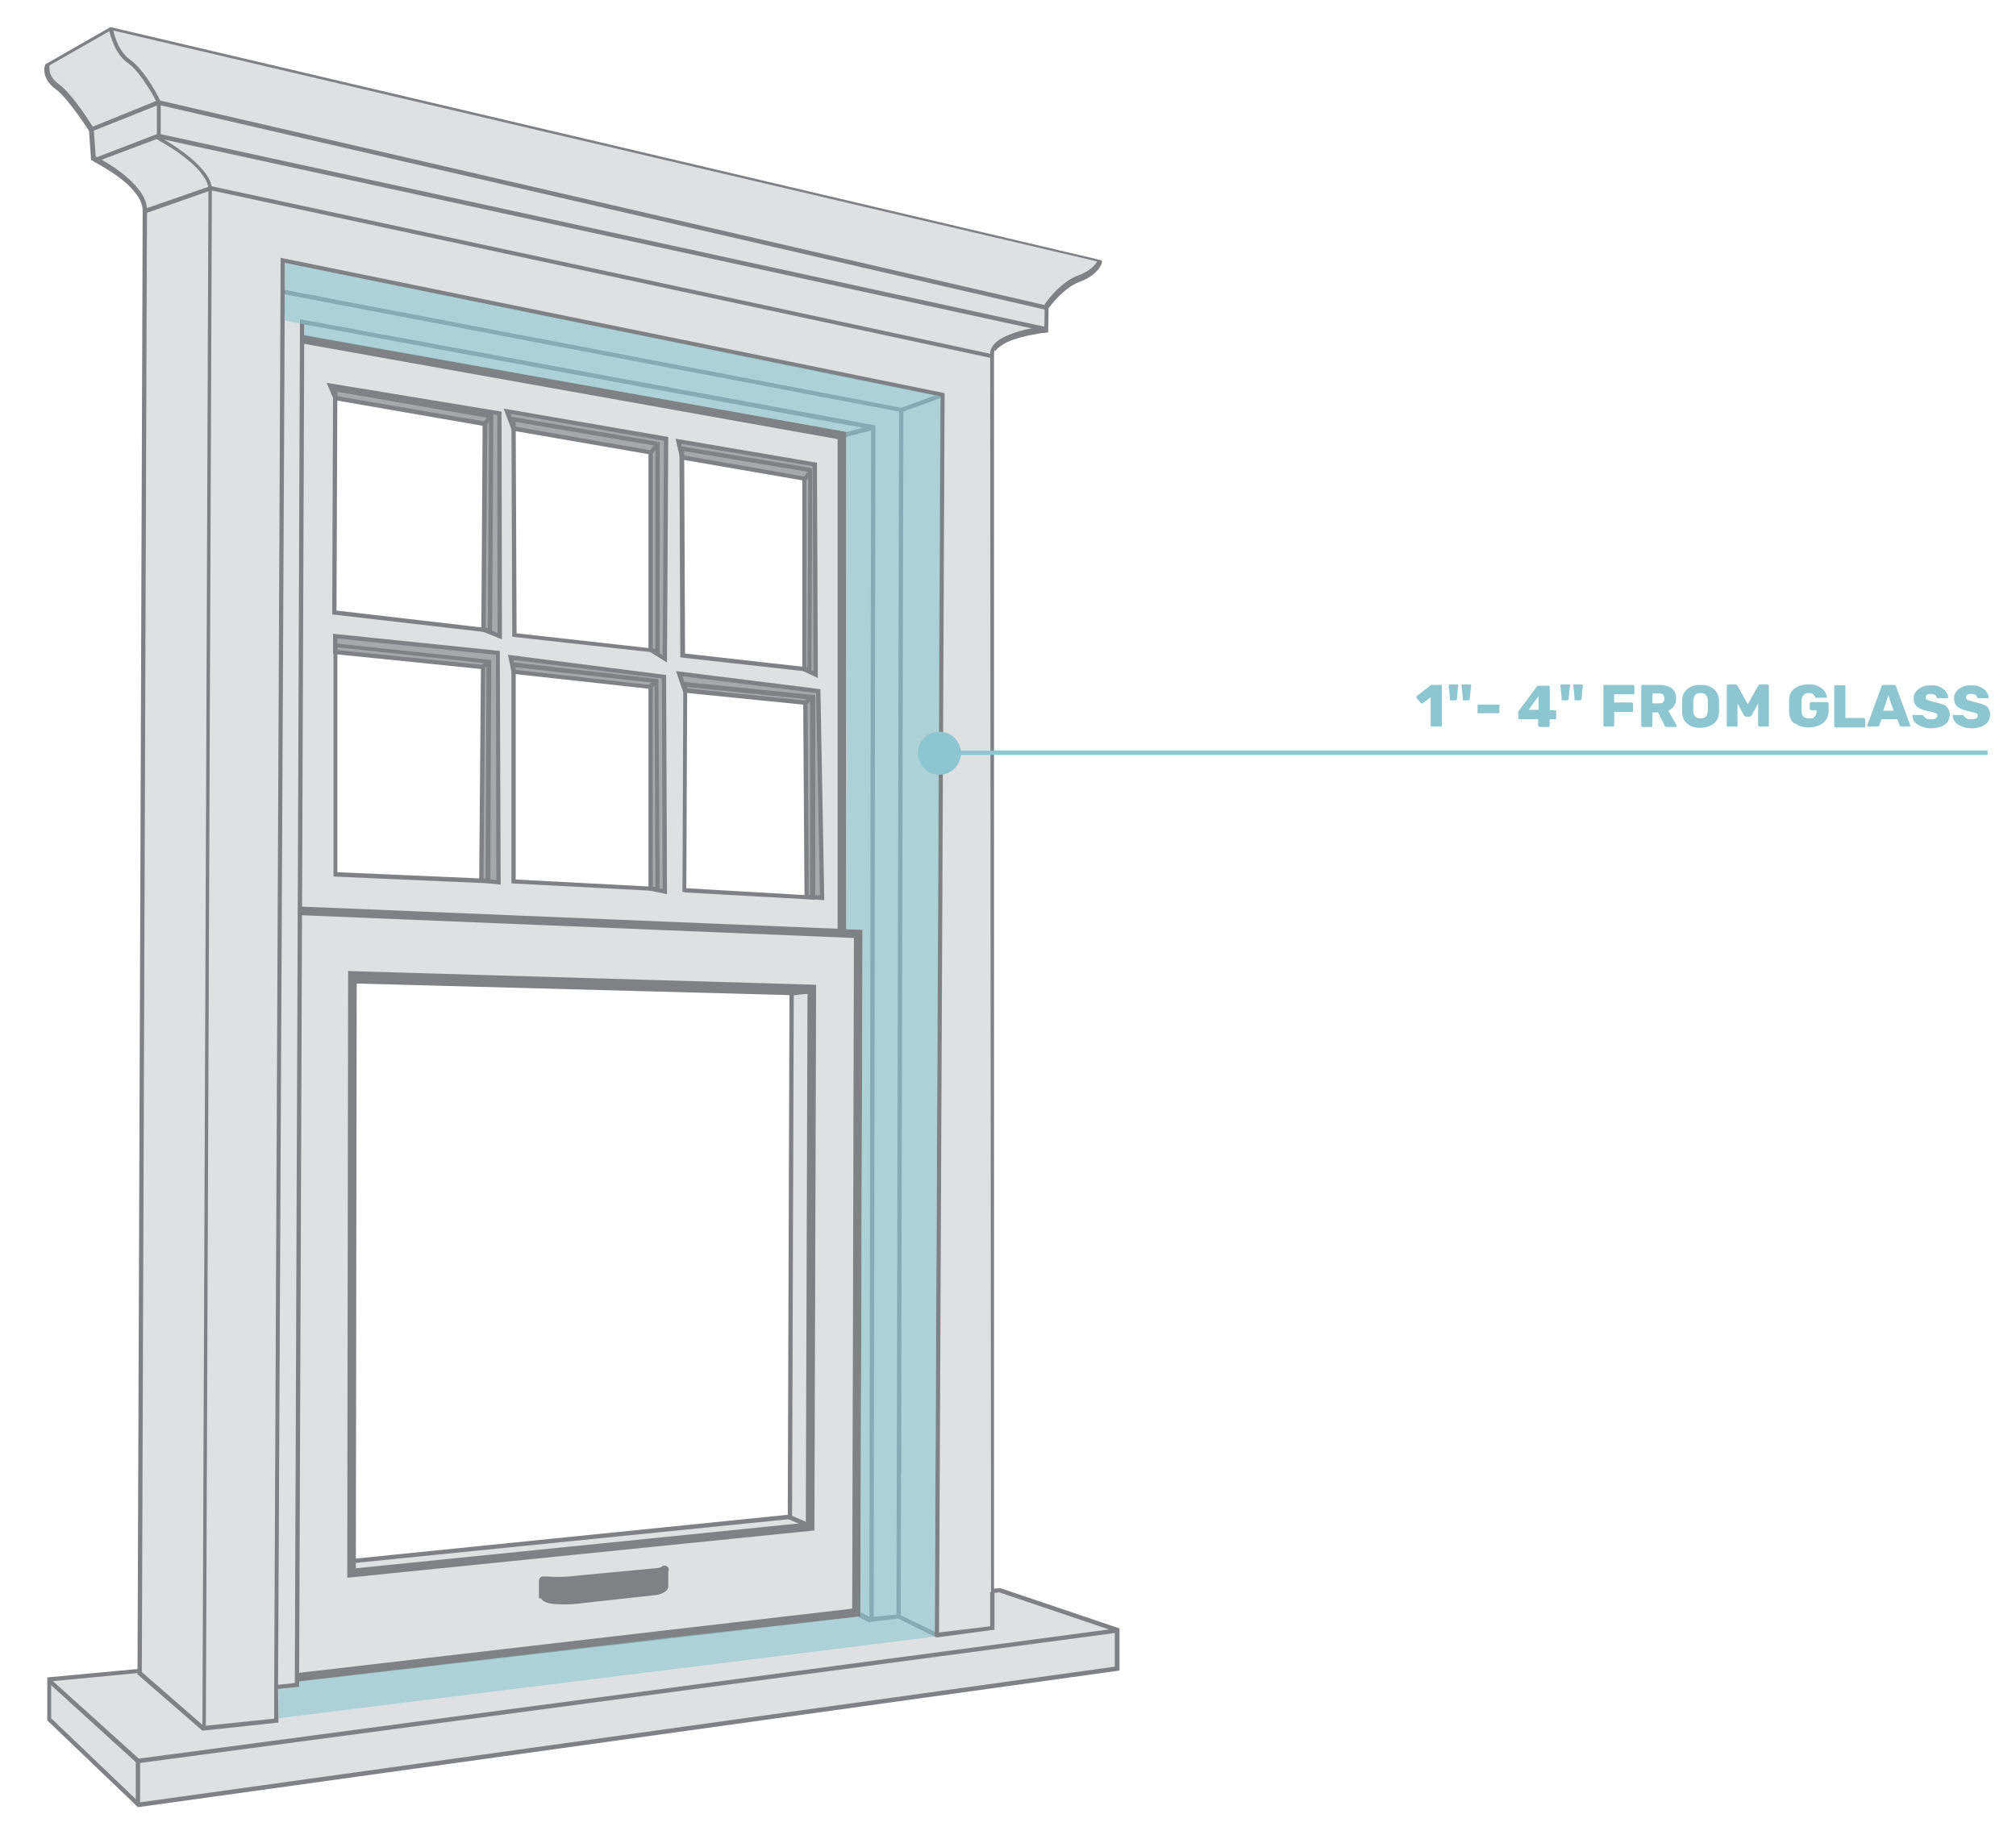 <svg xmlns="http://www.w3.org/2000/svg" viewBox="0 0 469.1 428.1" xmlns:v="https://vecta.io/nano"><style><![CDATA[.B{isolation:isolate}.O{mix-blend-mode:multiply}.Q{fill:#808184}.R{fill:#a6a8ab}]]></style><defs><clipPath ><path d="M249.3 57.1h171.4v338.3H249.3z" fill="none"/></clipPath><path id="B" d="M150.65 159.647l1.391-1.143.635.773-1.391 1.143z"/><path id="C" d="M337.4 162.6l-.3-2.9v-.3s.1-.1.3-.1h1.6c.1 0 .2 0 .3.1s0 .2 0 .3l-.3 2.9c0 .3-.2.4-.4.4h-.9c-.2 0-.4-.1-.4-.4zm3 0l-.3-2.9v-.3c0-.1.2-.1.3-.1h1.6c.1 0 .2 0 .3.1v.3l-.3 2.9c0 .3-.2.4-.4.4h-.9c-.2 0-.4-.1-.4-.4z"/></defs><g class="B"><path d="M159.2 207.2l.2-47.9 29.6 3v46.6c.1 0-29.8-1.7-29.8-1.7zM183.8 353L81.7 363.3l.3-134.9 102.2 2.7-.4 121.8zM78 150.1l35.7 3.8-.2 51-35.5-1.5v-53.3zm0-59.5l36.3 6.2-.3 49.9-36.2-4.2.2-52zm74.8 67.9l.2 48.4-33.5-1.8v-50.5l33.2 3.8zm.2-55.2v48.3l-33.3-3.7-.2-50.2 33.5 5.7zm35.6 6.1l-.2 46.5-29.5-3.3-.2-48.2 29.9 5zm42.2 261.1l-.2-287.6c0-4.8 12.6-6 12.6-6v-5.3c.1 0 3.5-4.9 7.7-6.5 4.3-1.6 4.9-4.1 4.9-4.1L25.7 6.9l-14.9 8.5s-.9 2.5 2.3 4.9 8 10.1 8 10.1l.5 6.7s11.9 5.8 11.9 12.2l-1.2 339.9-21 2v9.3l20.8 19.9 227.7-31.7v-9l-27.4-9.2-1.7.2z" fill="#dfe0e1"/><path d="M187.1 155.7v-44.3l-28.4-4.9-.8-3.8 31.7 5.4.2 48.9-2.7-1.3z" class="R"/><path d="M187.1 155.7h.5V111l-28.5-5-.6-2.7 30.6 5.2.2 47.7-1.9-.9-.3.4h.5-.5l-.2.5 3.4 1.6-.2-50.1-32.9-5.6 1.1 4.8 28.4 4.9v44.3l.2.1.2-.5z" class="Q"/><path d="M151.4 151.3v-46l-31.9-5.6-1.5-4 37 6.5-.3 51.1-3.3-2z" class="R"/><path d="M151.4 151.3h.5v-46.4l-32-5.6-1.1-3 35.7 6.3-.3 49.9-2.5-1.6-.3.4h.5-.5l-.2.4 4 2.5.3-52.5-38.3-6.6 1.9 5.1 31.8 5.5v45.9l.3.1.2-.4z" class="Q"/><path d="M112.5 146.5l.4-47.9-34.9-6-1.2-2.9 39.4 6.5.1 51.8-3.8-1.5z" class="R"/><path d="M112.5 146.5h.5l.4-48.3-35-6-.8-1.9 38.1 6.3.1 50.7-3.1-1.2-.2.4h.5-.5l-.2.5 4.5 1.8-.1-53L76 89.1l1.7 4 34.6 6-.3 47.8.3.1.2-.5z" class="Q"/><path d="M187.7 208.7l-.3-45.1-28.1-2.9-1.3-3.9 32.4 4 .9 48.2-3.6-.3z" class="R"/><path d="M187.7 208.7h.5l-.3-45.6-28.2-2.9-.9-2.8 31.1 3.9.9 47.1-3.1-.2v.5h.5-.5l-.1.5 4.2.3-.9-49.1-33.6-4.2 1.7 5 27.9 2.8.3 45.2h.4l.1-.5z" class="Q"/><path d="M151.4 206.8v-46.9l-31.9-3.6-.7-3.3 35.7 4.5.2 50-3.3-.7z" class="R"/><path d="M151.4 206.8h.5v-47.3l-32-3.6-.4-2.3 34.5 4.3.2 49-2.7-.6-.1.5h.5-.5l-.1.5 3.9.8-.2-51-36.8-4.7.9 4.4 31.8 3.5v46.9l.4.1.1-.5z" class="Q"/><path d="M112 204.9l.4-49.7-34.4-3.4V148l37.8 3.7.2 53.6-4-.4z" class="R"/><g class="Q"><path d="M112 204.9h.5l.4-50.1-34.4-3.5v-2.7l36.9 3.8.1 52.4-3.4-.4-.1.5h.5-.5v.5l4.5.5-.2-54.4-38.8-4v4.7l34.4 3.5-.4 49.6.5.1v-.5z"/><path d="M159.2 207.2h.5l.2-47.3 28.6 2.9v45.6c.1 0-29.2-1.7-29.2-1.7v.5h.5-.5v.5l30.4 1.7v-47.6c-.1 0-30.7-3.1-30.7-3.1l-.2 48.9h.5v-.5zM183.8 353v-.5L82.2 362.8l.3-133.9 101.2 2.7-.4 121.4h.5v-.5.5h.5l.4-122.3-103.2-2.8-.3 136 103.1-10.4v-.4h-.5zM78 150.1v.5l35.2 3.8-.2 50.1-34.5-1.5v-52.8h-.4v.5-.5h-.5V204l36.5 1.6.2-52-36.7-3.9v.6h.5zm0-59.5v.5l35.8 6.2-.3 48.9-35.2-4.1.2-51.5H78v.5-.5h-.5l-.2 52.4 37.2 4.3.3-50.9L77.5 90v.6h.5zm74.8 67.9h-.5l.2 47.9-32.5-1.7v-49.4l32.7 3.7v-.5h-.4.5v-.5l-33.8-3.9v51.5l34.5 1.8-.3-49.4h-.4v.4zm.2-55.2h-.5V151l-32.3-3.6-.2-49.2 32.9 5.6v-.5h-.4.5v-.5L119 97l.2 51.2 34.3 3.8v-49.2h-.4v.4zm35.6 6.1h-.5l-.2 45.9-28.5-3.2-.2-47.1 29.3 4.9v-.5h-.4.5v-.5l-30.5-5.1.2 49.2 30.5 3.4.2-47.4h-.4v.4zm42.2 261.1h.5v-142V82.9c0-2.4.2-.9.4-1.3.5-.7 1.5-1.4 2.7-2 1.8-.8 4.1-1.4 5.9-1.7.9-.2 1.7-.3 2.3-.4.6 0 .9-.1.9-.1h.4l.1-5.8h-.5l.4.3.1-.2c.7-.9 3.7-4.8 7.2-6.1 4.4-1.6 5.2-4.3 5.2-4.5v-.5c.1 0-230.7-54.3-230.7-54.3L10.5 15v.2s-.2.4-.2 1c0 1.1.4 2.9 2.6 4.5 1.5 1.1 3.5 3.6 5.1 5.8.8 1.1 1.5 2.1 2 2.9s.8 1.2.8 1.2l.4-.3h-.5l.5 7h.3c0 .1.2.2.5.4 1.1.6 4 2.2 6.5 4.2 1.3 1 2.4 2.2 3.3 3.4s1.4 2.5 1.4 3.8l-.6 172.3-.6 167.5h.5v-.5l-21.5 2v10l21.1 20.2 228.4-31.8V379l-27.8-9.4-1.8.2v.5h.6-.5v.5l1.5-.2 26.9 9.1v8.2l-227 31.6-20.5-19.6v-8.6l21.1-2v-.5l1.2-339.9c0-1.8-.8-3.4-2-4.9-3.5-4.5-10.2-7.7-10.2-7.7l-.2.4h.5l-.5-6.8h0c0-.1-1.2-2-2.8-4.3-1.6-2.2-3.6-4.8-5.3-6-2-1.5-2.2-2.9-2.2-3.7v-.5h0v-.2h0 0 0L11 15l.2.4L25.9 7l230 54v-.5c.1 0-.4-.1-.4-.1h.2-.2 0 .2-.2s-.6 2.2-4.6 3.7c-2.2.8-4.2 2.5-5.6 4s-2.2 2.7-2.2 2.7h0c0 .1-.1 5.6-.1 5.6h.5v-.5s-3.2.3-6.4 1.2c-1.6.5-3.2 1.1-4.5 1.9-.6.4-1.2.9-1.6 1.5s-.6 1.2-.6 1.9l.2 287.6v.6h.6v-.6z"/><path d="M32.3 409.3l-20.5-18.5-.7.7 20.8 18.9 228-30.4-.1-1-227.5 30.3z"/><path d="M31.6 410h1v10.2h-1zm.3-20.4l15.2 13.2 17.7-1.9-.1-7.8 4.9-.5 1.2-317.1 131.9 24.4-.4 277.6 6.7-.8 8.9 4.4 13.5-1.8v-8.8h-1v8L218 380l-8.9-4.3-5.8.6.4-277.3L69.8 74.3l-1.2 317.4-4.8.5v7.8l-16.4 1.7-14.8-12.9-.7.8z"/><path d="M47.9 402.2l1.4-358c0-1.6-.8-3.1-2-4.5-3.5-4.3-10.2-7.8-10.2-7.9l-.2.4h.5v-8.5h0c0-.1-.9-1.9-2.2-4s-3.1-4.5-4.9-5.8c-1.6-1.1-2.6-2.9-3.2-4.4-.3-.8-.5-1.4-.6-1.9 0-.2-.1-.4-.1-.6v-.2l-1 .2s.2 1.3.9 2.9c.6 1.6 1.7 3.6 3.5 4.8 1.6 1.1 3.3 3.5 4.6 5.5.7 1 1.2 2 1.6 2.7l.4.8c.1.2.2.3.2.3l.4-.2h-.5v8.7h.3c0 .1.2.2.5.4 1.1.6 4 2.3 6.5 4.4 1.3 1.1 2.5 2.2 3.3 3.4.9 1.2 1.4 2.3 1.4 3.4l-.7 181.1-.7 176.9h1z"/><path d="M33.7 49.7l15.4-5.4 181.4 39 .2-.9L49 43.3l-15.6 5.4.3 1zM22 37.8l14.9-5.6L242.7 77l.2-1L36.8 31.1l-15.1 5.8.3.9zm-.9-7.1l15.8-6.3 206.4 47.7.2-1L36.8 23.3l-16 6.5.3.9zM70 213l128.7 5.3-.4 156.1-129.3 15 .2 2 131-15.2.5-159.8L70.1 211l-.1 2zm12 14h-1l-.2 140.2 108.7-11 .4-127L81 226v1h1v1l105.9 3.1-.4 123.3L82.8 365l.2-138h-1v1-1z"/><path d="M196.9 217.4V100.5L70.4 77.9l-.3 2 124.8 22.3v115.2h2zm2.183 158.571l.454-.891 3.297 1.68-.454.891zM126.8 371.5s.2 1.6 8.8.7l16.4-1.8c2.6-.3 2.7-1.2 2.7-1.2v-4c.1 0 .3.5-1.9.7l-18 1.7c-5 .6-8.1 0-8.1 0v4z"/><path d="M126.8 371.5h-1c0 .3.1.6.3.8.3.3.8.6 1.5.8.8.2 1.8.3 3.4.3 1.2 0 2.7 0 4.6-.3l16.4-1.8c1.4-.1 2.3-.5 2.8-.9.6-.4.7-1 .7-1.2v-4c.1 0-.9 0-.9 0l-1 .3.9-.2h-.9v.2l.9-.2h-.9.8l-.6-.5c0 .1-.2.3-.2.5h.8l-.6-.5.3.3-.2-.4h-.1c0 .1.3.4.3.4l-.2-.4s-.4.2-1.4.3h0l-18.1 1.7c-1.6.2-2.9.3-4.1.3s-2.1 0-2.8-.1h-.7-.2c-.3 0-.6 0-.8.2s-.4.5-.4.8v4c.1 0 .1.1.1.1h1c0-.1 1-.2 1-.2v-4h-1.1l-.2 1s1.5.3 4.1.3 2.7 0 4.3-.3c4.9-.6 15.8-1.5 18-1.7h0c1-.1 1.6-.2 2.1-.5.2-.1.4-.2.6-.5a1.08 1.08 0 0 0 .3-.7v-.3c-.2-.5-.6-.8-1.1-.7-.5 0-.9.5-.9 1v4c-.1 0 .5 0 .5 0l-.6-.3v.2h.6l-.6-.3h.2-.2 0l.2.1h-.2v-.1h0 0l-.4.2c-.4.2-.7.2-1.5.3l-16.4 1.8c-1.9.2-3.3.3-4.4.3-2 0-3-.2-3.3-.4h-.2l-.2.3.3-.2h0c0-.1-.2.2-.2.2l.3-.2-.7.4h.8v-.4l-.7.4h.8c0-.1-1 0-1 0h1-1zm56.961-140.771l4.97-.549.11.994-4.97.549zM183 353.4l5.3 2.2.4-.9-5.3-2.3M112.394 98.361l1.471-1.896.79.613-1.471 1.896z"/><path d="M151.052 105.054l1.4-1.825.793.609-1.4 1.825zm35.773 6.191l1.4-1.825.793.609-1.4 1.825zm-74.796 43.538l1.47-1.203.633.774-1.47 1.203z"/><use href="#B"/><use href="#B" x="36.449" y="3.501"/><path d="M196.035 100.893l7.061-1.852.254.967-7.061 1.852zM218.5 380.6l1.3-289.1L65.3 60l-1.5 333h.9l1.6-331.8 152.5 31.1-1.3 288.3h1z"/><path d="M209.6 376.2l.6-281.2L65.9 67.4l-.2 1 143.5 27.4-.6 280.4h1z"/><path d="M209.514 94.966l9.585-3.489.342.94-9.585 3.489z"/></g><path d="M209.7 94.9h0 0l5.2-1.9-5.2 1.9z" fill="#5d4300"/><g class="Q"><path d="M70.8 75.5v1.4-1.4L201 99.6h.2L70.8 75.5zm131.9 24.6h0l-.4 276.2h0l.4-276.2zM69.6 391.3h0v1.2h0v-1.2zm127.3-175h0l3.8.2h0l-3.8-.2zM158.2 381l-88.7 10.2h0l88.7-10.3zM70.8 78h0l126.1 22.6h0 0L70.8 78zm126.1 23.6h0v78.5-78.5z"/><path d="M200.3 376.2h-.3l1.6.8h.8v-.7h-.1l-2-1.1v1zm.7-276.7l-4.1 1.1h0v1h0l5.8-1.5h0v-.3l-1.5-.3h-.2z"/></g><g fill="#818385"><path d="M209.6 342.5l.1-.1v-23.9h0l-.1 24z"/><path d="M209.6 342.5v.2h.1v-.3l-.1.1z"/></g><g fill="#8bc6d1"><path class="O" d="M66.4 61.2l-.2 13.4 4.6.9v2.6l126.1 22.4.2 79.4-.2 36.4 3.8.1-.5 159.8-41.7 4.6-88.9 10.5v1.3l-4.8.5v6.8l152.7-19 1.4-288.7-152.5-31z" opacity=".6"/><path d="M333 169.1l-.1-.2v-6.6l-1.9 1.4h-.2c-.1 0-.2 0-.3-.2l-.9-1.1v-.2c0-.1 0-.2.2-.3l3.2-2.5h.3 1.8.3s.1.1.1.3v9.1c0 .1 0 .2-.1.3h-.3-1.9s-.2 0-.2-.1z"/><use href="#C"/><path d="M343.9 166s-.1-.1-.1-.3v-1.4c0-.1 0-.2.1-.3h.3 4.4.3v.3 1.4.2s-.1.1-.3.1h-4.4-.3zm14.1 3.1l-.1-.2v-1.5h-4.3s-.2 0-.2-.1l-.1-.2v-1.4c0-.1 0-.3.2-.4l4.1-5.5c.1-.2.3-.2.5-.2h2.1.3s.1.1.1.3v5.4h1.2c.1 0 .2 0 .3.1v.2 1.5.2s-.1.1-.3.1h-1.2v1.5c0 .1 0 .2-.1.3h-.3-1.8s-.2 0-.2-.1zm-2.3-3.9h2.3V162l-2.3 3.2z"/><use href="#C" x="26"/><path d="M373.2 169.1l-.1-.2v-9.1-.3s.1-.1.3-.1h6.5c.1 0 .2 0 .3.1 0 0 .1.2.1.3v1.5c0 .1 0 .2-.1.3h-.3-4.3v1.9h4c.1 0 .2 0 .3.1 0 0 .1.2.1.3v1.5c0 .1 0 .2-.1.3h-.3-4v3.1.2s-.1.1-.3.1h-1.9s-.2 0-.2-.1zm8.8 0l-.1-.2v-9.1-.3s.1-.1.3-.1h3.9c1.2 0 2.2.3 2.9.8.7.6 1 1.3 1 2.4s-.2 1.2-.5 1.7-.7.8-1.3 1.1l1.9 3.4v.2.2h-.2-2c-.3 0-.5-.1-.6-.4l-1.5-3h-1.3v3.1c0 .1 0 .2-.1.3h-.3-1.9s-.2 0-.2-.1zm4.1-5.4c.4 0 .7-.1.9-.3s.3-.5.3-.8-.1-.6-.3-.9-.5-.3-.9-.3h-1.6v2.3h1.6zm6.5 4.7c-.8-.6-1.2-1.6-1.2-2.8v-1.2-1.2c0-1.2.4-2.2 1.2-2.8.8-.7 1.8-1 3.1-1s2.3.3 3.1 1 1.2 1.6 1.2 2.8v1.2 1.2c0 1.3-.5 2.2-1.2 2.8-.8.6-1.8 1-3.1 1s-2.4-.3-3.1-1zm4.3-1.6c.3-.3.4-.7.5-1.4v-1.2-1.1c0-.6-.2-1.1-.5-1.4s-.7-.4-1.2-.4-.9.1-1.2.4-.4.7-.5 1.4v1.1 1.2c0 .6.2 1.1.5 1.4s.7.4 1.2.4.9-.1 1.2-.4zm5 2.3s-.1-.1-.1-.3v-9.1c0-.1 0-.2.1-.3 0 0 .2-.1.3-.1h1.6a.55.55 0 0 1 .5.3l2.4 4.3 2.4-4.3a.55.55 0 0 1 .5-.3h1.6c.1 0 .2 0 .3.1 0 0 .1.2.1.3v9.1c0 .1 0 .2-.1.3h-.3-1.8s-.2 0-.2-.1l-.1-.2v-5.1l-1.5 2.8a.55.55 0 0 1-.5.3h-.8a.55.55 0 0 1-.5-.3l-1.5-2.8v5.1c0 .1 0 .2-.1.3h-.3-1.8-.3zm15.6-.7c-.8-.7-1.2-1.6-1.2-2.8v-1.3-1.3c0-1.2.4-2.1 1.2-2.7s1.8-1 3.2-1 1.7.1 2.3.4c.7.3 1.2.7 1.5 1.1.4.5.5.9.6 1.4v.2h-.2-2.2-.2s-.1 0-.1-.1c-.1-.3-.3-.5-.5-.7s-.6-.3-1-.3c-1.1 0-1.6.6-1.7 1.7v1.2 1.2c0 1.2.6 1.8 1.7 1.8s1-.1 1.3-.4.5-.7.5-1.2v-.3h-1.2c-.1 0-.2 0-.3-.1 0 0-.1-.2-.1-.3v-1.1c0-.1 0-.2.1-.3 0 0 .2-.1.3-.1h3.6c.1 0 .2 0 .3.1 0 0 .1.2.1.3v1.6c0 .8-.2 1.5-.6 2.1s-.9 1-1.6 1.3-1.5.5-2.4.5c-1.4 0-2.4-.3-3.2-1zm9.4.7l-.1-.2v-9.1c0-.1 0-.2.1-.3h.2 2 .3v.3 7.3h4.2c.1 0 .2 0 .3.1 0 0 .1.2.1.3v1.5c0 .1 0 .2-.1.3h-.3-6.5s-.2 0-.2-.1zm7.6 0v-.2-.1l3.3-9c0-.3.3-.4.6-.4h2.2c.3 0 .5.1.6.4l3.3 9v.1.2c0 .1-.1 0-.2 0h-1.8a.55.55 0 0 1-.5-.3l-.5-1.4h-3.7l-.5 1.4c0 .2-.3.3-.5.3H435h-.2zm3.6-3.7h2.5l-1.2-3.6-1.2 3.6zm8.8 3.6c-.6-.3-1.1-.6-1.4-1s-.5-.9-.5-1.4v-.2h.2 1.9.3l.2.2c.1.2.3.4.6.6s.6.2 1 .2.9 0 1.2-.2.4-.4.4-.6 0-.4-.2-.5c-.1-.1-.4-.2-.7-.3s-.8-.2-1.3-.3c-1.1-.2-2-.6-2.5-1-.6-.5-.8-1.1-.8-2s.2-1.1.5-1.5.8-.8 1.4-1.1 1.3-.4 2.1-.4 1.5.1 2.1.4 1.1.6 1.4 1.1c.3.4.5.8.5 1.3v.2h-.2-2c-.2 0-.4 0-.5-.3 0-.2-.2-.4-.4-.5s-.5-.2-.9-.2-.7 0-.9.2c-.2.1-.3.3-.3.6s.1.5.4.6.8.3 1.6.5c.9.2 1.6.4 2.1.6s.9.5 1.1.9.4.9.4 1.4-.2 1.2-.5 1.7-.9.8-1.5 1.1c-.6.2-1.4.4-2.2.4s-1.7-.1-2.3-.4zm9.4 0c-.6-.3-1.1-.6-1.4-1s-.5-.9-.5-1.4v-.2h.2 1.9.3l.2.2c.1.2.3.4.6.6s.6.2 1 .2.9 0 1.2-.2.4-.4.4-.6 0-.4-.2-.5c-.1-.1-.4-.2-.7-.3-.3 0-.8-.2-1.3-.3-1.1-.2-2-.6-2.5-1-.6-.5-.8-1.1-.8-2s.2-1.1.5-1.5c.3-.5.8-.8 1.4-1.1s1.3-.4 2.1-.4 1.5.1 2.1.4 1.1.6 1.4 1.1c.3.4.5.8.5 1.3v.2h-.2-2c-.2 0-.4 0-.5-.3 0-.2-.2-.4-.4-.5s-.5-.2-.9-.2-.7 0-.9.2c-.2.1-.3.3-.3.6s.1.5.4.6c.3.2.8.3 1.6.5.9.2 1.6.4 2.1.6s.9.5 1.1.9.4.9.4 1.4-.2 1.2-.5 1.7c-.4.5-.9.8-1.5 1.1-.6.2-1.4.4-2.2.4s-1.7-.1-2.3-.4z"/></g><path d="M216.8 175.2h245.7" fill="none" stroke="#8bc6d1"/><circle cx="218.6" cy="175.3" r="5" fill="#8bc6d1"/></g></svg>